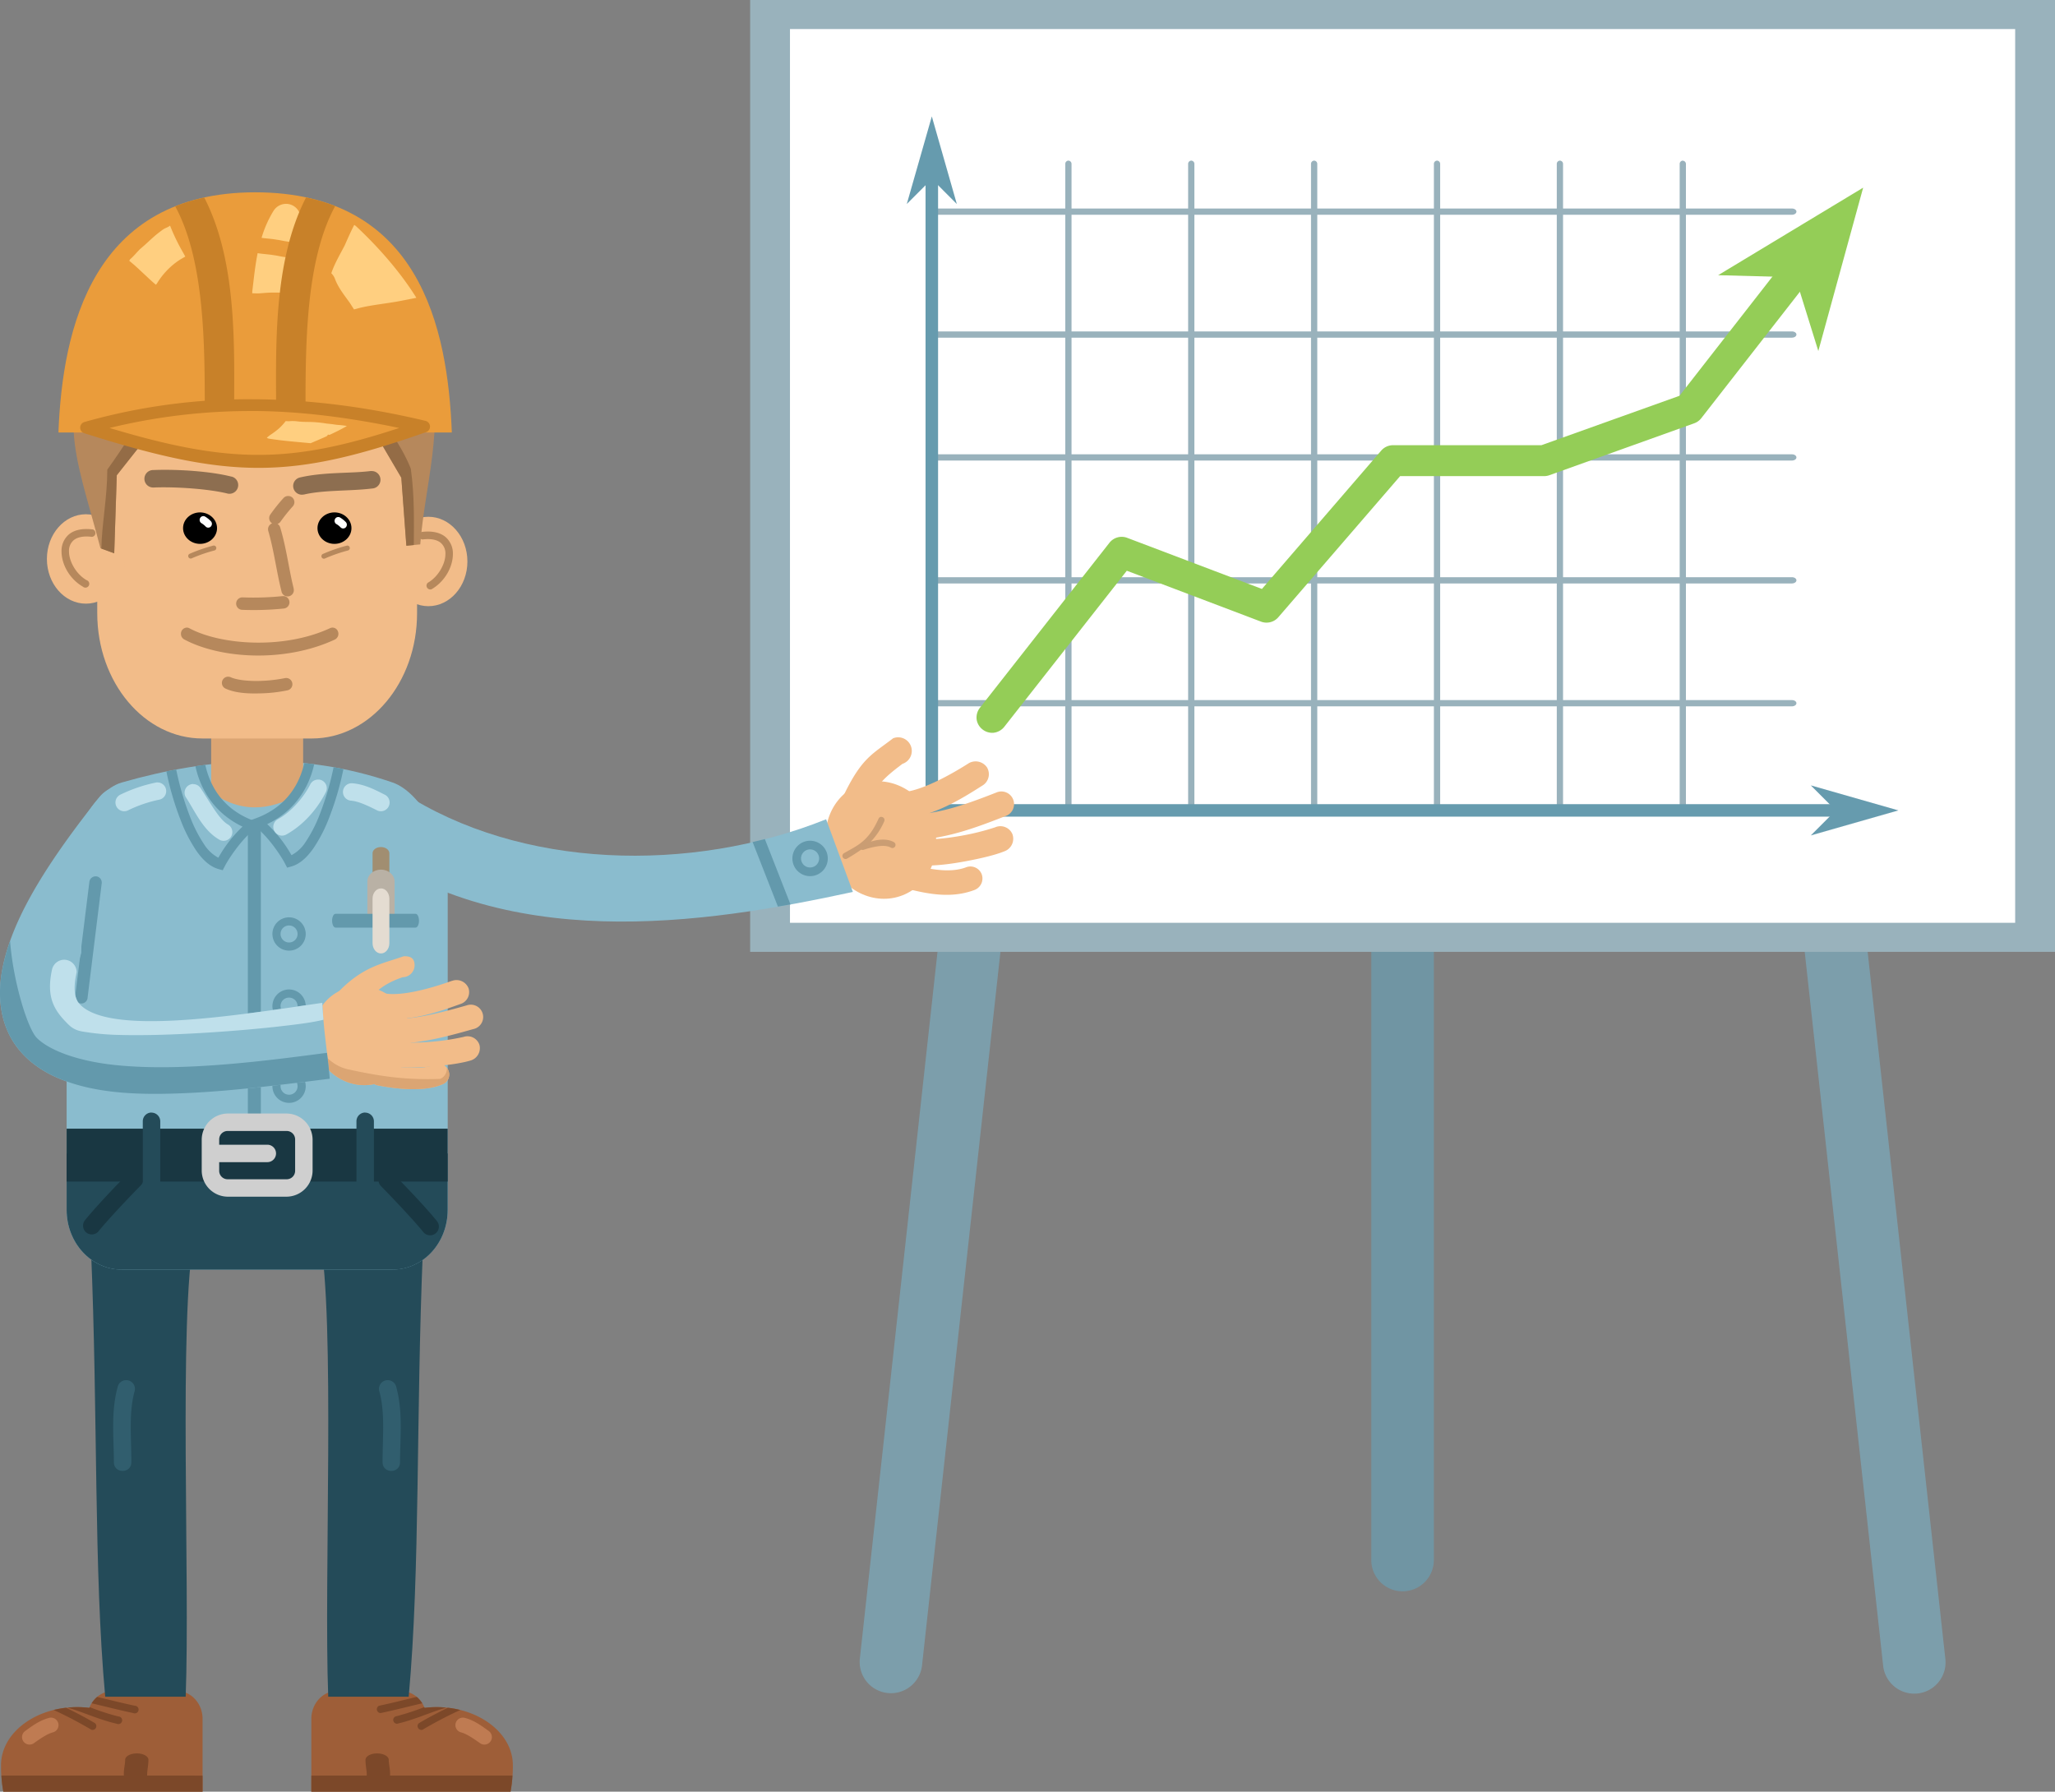 <svg id="Layer_1" data-name="Layer 1" xmlns="http://www.w3.org/2000/svg" viewBox="0 0 1074.74 937"><rect x="0" y="0" width="1074.74" height="937" fill="#808080" stroke="none"/><defs><style>.cls-1{fill:#7095a3;}.cls-2{fill:#7c9eab;}.cls-3{fill:#99b2bc;}.cls-4{fill:#fff;}.cls-5,.cls-6{fill:#669bae;}.cls-6,.cls-8{fill-rule:evenodd;}.cls-7,.cls-8{fill:#94cd57;}.cls-9{fill:#f2bc89;}.cls-10{fill:#8abcce;}.cls-11{fill:#6399ac;}.cls-12{fill:#ca9d73;}.cls-13{fill:#9e5e38;}.cls-14{fill:#244b59;}.cls-15{fill:#315e6e;}.cls-16{fill:#7c4829;}.cls-17{fill:#bf7b52;}.cls-18{fill:#dba573;}.cls-19{fill:#b6885c;}.cls-20{fill:#8d6e50;}.cls-21{fill:#bfe0eb;}.cls-22{fill:#193742;}.cls-23{fill:#a18e71;}.cls-24{fill:#b9b1a5;}.cls-25{fill:#cfcfcf;}.cls-26{fill:#946c46;}.cls-27{fill:#e4dcd1;}.cls-28{fill:#ea9c3b;}.cls-29{fill:#ffcf80;}.cls-30{fill:#c88129;}</style></defs><g id="g17055"><g id="g13498"><path id="path5756-5" class="cls-1" d="M750.54,455.4A16.36,16.36,0,0,0,734.43,472V871.63a16.36,16.36,0,1,0,32.72.46V472A16.36,16.36,0,0,0,751,455.4Z" transform="translate(-17.26 -56)"/><g id="g5750-7"><path id="path5744-4" class="cls-2" d="M529.86,483.45a16.36,16.36,0,0,0-16.19,14.8L466.93,923.59a16.36,16.36,0,0,0,32.52,3.58l46.74-425.34a16.33,16.33,0,0,0-16.33-18.38Z" transform="translate(-17.26 -56)"/><path id="path5748-5" class="cls-2" d="M971.72,483.45a16.36,16.36,0,0,1,16.19,14.8l46.75,425.34a16.36,16.36,0,0,1-32.53,3.58L955.39,501.83a16.33,16.33,0,0,1,16.33-18.38Z" transform="translate(-17.26 -56)"/></g><rect id="rect10184-6" class="cls-3" x="392.32" width="682.41" height="497.79"/><rect id="rect5754-5" class="cls-4" x="413.15" y="15.19" width="640.76" height="467.41"/><g id="g6282-4"><path id="path6286-5" class="cls-3" d="M956.77,166.66c0-.9-1.09-1.62-2.39-1.61H506.12c-1.3,0-2.38.71-2.39,1.62s1,1.64,2.32,1.65H954.38c1.31,0,2.38-.71,2.39-1.61Z" transform="translate(-17.26 -56)"/><path id="path6288-0" class="cls-3" d="M956.77,230.93c0-.9-1.09-1.62-2.39-1.61H506.12c-1.3,0-2.38.71-2.39,1.61s1,1.65,2.32,1.66H954.38c1.31,0,2.38-.71,2.39-1.61Z" transform="translate(-17.26 -56)"/><path id="path6290-4" class="cls-3" d="M956.77,295.2c0-.9-1.09-1.62-2.39-1.61H506.12c-1.3,0-2.38.71-2.39,1.61s1,1.65,2.32,1.66H954.38c1.31,0,2.38-.71,2.39-1.62Z" transform="translate(-17.26 -56)"/><path id="path6292-8" class="cls-3" d="M956.77,359.47c0-.9-1.09-1.62-2.39-1.61H506.12c-1.3,0-2.38.71-2.39,1.61s1,1.65,2.32,1.66H954.38c1.31,0,2.38-.71,2.39-1.62Z" transform="translate(-17.26 -56)"/><path id="path6294-5" class="cls-3" d="M956.77,423.74c0-.9-1.09-1.62-2.39-1.61H506.12c-1.3,0-2.38.71-2.39,1.61s1,1.65,2.32,1.66H954.38c1.31,0,2.38-.72,2.39-1.62Z" transform="translate(-17.26 -56)"/></g><g id="g6250-3"><path id="path6236-5" class="cls-3" d="M576,140a1.71,1.71,0,0,0-1.61,1.79v335a1.64,1.64,0,1,0,3.27,0v-335A1.71,1.71,0,0,0,576,140Z" transform="translate(-17.26 -56)"/><path id="path6240-5" class="cls-3" d="M640.25,140a1.71,1.71,0,0,0-1.61,1.79v335a1.64,1.64,0,1,0,3.27,0v-335a1.71,1.71,0,0,0-1.62-1.79Z" transform="translate(-17.26 -56)"/><path id="path6242-8" class="cls-3" d="M704.52,140a1.71,1.71,0,0,0-1.62,1.79v335a1.64,1.64,0,1,0,3.28,0v-335a1.71,1.71,0,0,0-1.62-1.79Z" transform="translate(-17.26 -56)"/><path id="path6244-9" class="cls-3" d="M768.78,140a1.71,1.71,0,0,0-1.61,1.79v335a1.64,1.64,0,1,0,3.28,0v-335a1.71,1.71,0,0,0-1.62-1.79Z" transform="translate(-17.26 -56)"/><path id="path6246-9" class="cls-3" d="M833.05,140a1.71,1.71,0,0,0-1.61,1.79v335a1.71,1.71,0,0,0,1.61,1.79,1.69,1.69,0,0,0,1.66-1.74v-335A1.71,1.71,0,0,0,833.1,140Z" transform="translate(-17.26 -56)"/><path id="path6248-7" class="cls-3" d="M897.32,140a1.71,1.71,0,0,0-1.61,1.79v335a1.71,1.71,0,0,0,1.61,1.79,1.69,1.69,0,0,0,1.66-1.74v-335a1.71,1.71,0,0,0-1.61-1.79Z" transform="translate(-17.26 -56)"/></g><g id="g6222-7"><path id="path5760-8" class="cls-5" d="M504.54,133a3.27,3.27,0,0,0-3.23,3.32V479.82a3.27,3.27,0,0,0,3.27,3.27H988.35c4.42.06,4.42-6.6,0-6.54H507.86V136.28A3.27,3.27,0,0,0,504.54,133Z" transform="translate(-17.26 -56)"/><path id="path6228-3" class="cls-6" d="M504.59,149.6l13.08,13.09-13.08-45.81L491.5,162.69Z" transform="translate(-17.26 -56)"/><path id="path6230-6" class="cls-6" d="M977.37,479.82l-13.09,13.09,45.81-13.09-45.81-13.09Z" transform="translate(-17.26 -56)"/></g><path id="path7980" class="cls-7" d="M955,191.34a4.93,4.93,0,0,0-3.62,1.94c-.78.5-1.82.51-2.39,1.26l0,0-53.38,68.45L823.4,288.83H745.8a8.13,8.13,0,0,0-6.15,2.8h0L677.23,364l-70.48-26.73a8.13,8.13,0,0,0-9.25,2.57l-67.68,86.21a8.29,8.29,0,0,0-1.75,6.46,8.12,8.12,0,0,0,3.08,5,8.2,8.2,0,0,0,5.59,1.72,8.36,8.36,0,0,0,5.83-3.23l64-81.52,70.22,26.63h0a8.15,8.15,0,0,0,9-2.29L749.51,305h75.32a8.1,8.1,0,0,0,2.72-.47h0l75.77-27.16a8.08,8.08,0,0,0,3.66-2.63h0l54.79-70.25a8.08,8.08,0,0,0-6.79-13.1Z" transform="translate(-17.26 -56)"/><path id="path13492" class="cls-8" d="M956.22,201l12,38.57,23.45-85.43-75.84,45.78L956.22,201Z" transform="translate(-17.26 -56)"/></g><g id="g16964"><g id="g16936"><ellipse id="ellipse8133" class="cls-9" cx="477.97" cy="495.31" rx="28.6" ry="31.04" transform="translate(-165.03 152.55) rotate(-21.4)"/><path id="path8135" class="cls-10" d="M201.65,495c77.55,60.64,183.8,44.36,261.66,27.46l-14-38c-71,28.47-160,26.08-221.7-14.14L201.65,495Z" transform="translate(-17.26 -56)"/><path id="path8137" class="cls-9" d="M488.72,491a6.65,6.65,0,0,0,6.76,4.3c17.15-.76,32.67-6.64,47.52-12.46a6.62,6.62,0,1,0-4.65-12.38l-.18.07c-14.69,5.75-28.6,10.82-42.76,11.44a7.18,7.18,0,0,0-7,6.88A6.26,6.26,0,0,0,488.72,491Z" transform="translate(-17.26 -56)"/><path id="path8139" class="cls-9" d="M482.76,482.05a7,7,0,0,0,5.51,2.16c16.58-.66,32.49-10.86,42.68-17.32a6.94,6.94,0,0,0,2.48-9.59,7.2,7.2,0,0,0-9.87-1.94l-.13.09c-9.82,6.22-25,14.54-35.07,14.94a7.47,7.47,0,0,0-7.34,7.1A6.51,6.51,0,0,0,482.76,482.05Z" transform="translate(-17.26 -56)"/><path id="path8141" class="cls-9" d="M491.38,504.94a6.64,6.64,0,0,0,5.33,3.46c7.8.8,17.1-.4,25.69-2s15.77-3.4,20.18-5.2a7,7,0,0,0,4.17-8.95,6.83,6.83,0,0,0-9.06-3.58h0A127.68,127.68,0,0,1,520.44,493c-7.87,1.45-16.65,2.32-21.54,1.81a7.44,7.44,0,0,0-8.14,6A6.42,6.42,0,0,0,491.38,504.94Z" transform="translate(-17.26 -56)"/><path id="path8143" class="cls-9" d="M489.4,518.46a6.28,6.28,0,0,0,3.9,2.74c9.83,2.4,21.76,4.67,33.43.3a6.46,6.46,0,0,0,4-8.16,6.33,6.33,0,0,0-8.17-3.79l-.15.06c-7.29,2.73-16.63,1.46-25.78-.77a6.56,6.56,0,0,0-7.93,4.56,6.25,6.25,0,0,0,.72,5.06Z" transform="translate(-17.26 -56)"/><path id="path8145" class="cls-9" d="M459.56,478.21a7.12,7.12,0,0,0,12.2-1c2.28-9.87,9.28-15.57,17.49-21.74a7.12,7.12,0,1,0-4.91-13.36c-10.74,8.28-16.14,10.09-25.28,28.67A7.13,7.13,0,0,0,459.56,478.21Z" transform="translate(-17.26 -56)"/><path id="path8147" class="cls-11" d="M432.3,508.32a9.26,9.26,0,1,0,5.25-12A9.3,9.3,0,0,0,432.3,508.32Zm4.22-1.66a4.73,4.73,0,1,1,6.13,2.68A4.71,4.71,0,0,1,436.52,506.66Z" transform="translate(-17.26 -56)"/><path id="path8149" class="cls-11" d="M424.09,530.12c2.2-.38,4.41-.75,6.58-1.14l-13.39-34.17q-3.19.82-6.41,1.56Z" transform="translate(-17.26 -56)"/><path id="path8171" class="cls-12" d="M478.25,483.16a1.66,1.66,0,0,0-1.52,1c-5.33,11.91-10.91,13.89-18,18a1.63,1.63,0,0,0,1.49,2.91.57.57,0,0,0,.13-.08c2.48-1.41,4.9-3,7.32-4.66a1.62,1.62,0,0,0,1.24.09,46.75,46.75,0,0,1,7.67-1.87c2.61-.35,5-.18,6.52.7a1.63,1.63,0,1,0,1.75-2.76.57.57,0,0,0-.13-.08c-2.54-1.45-5.6-1.49-8.57-1.1a32.72,32.72,0,0,0-3.45.83,36,36,0,0,0,7-10.59,1.65,1.65,0,0,0-.8-2.18,1.72,1.72,0,0,0-.67-.15Z" transform="translate(-17.26 -56)"/></g><g id="g16486"><g id="g16488"><path id="path16490" class="cls-13" d="M109.52,940.27c7.58,0,13.68,6.52,13.68,14.62v37.72c0,.13,0,.26,0,.39H19a73,73,0,0,1-1.21-13.81c0-16.8,17.87-30.41,39.91-30.41a52.42,52.42,0,0,1,6.28.4,13.65,13.65,0,0,1,12.6-8.91Z" transform="translate(-17.26 -56)"/><path id="path16492" class="cls-14" d="M118.82,702.86c-8.25,42.72-2.1,178.89-4.45,240.46H72.29c-6.09-66.4-3.73-146.07-7.48-234.81Z" transform="translate(-17.26 -56)"/><path id="path16494" class="cls-15" d="M83.19,777.79a4.56,4.56,0,0,1,4.46,5.83c-3.08,11.19-1.7,23.52-1.7,37,.08,6.17-9.22,6.17-9.13,0,0-12.74-1.66-26,2-39.39A4.55,4.55,0,0,1,83.19,777.79Z" transform="translate(-17.26 -56)"/><path id="path16496" class="cls-16" d="M123.2,984.59v8c0,.13,0,.26,0,.39H19a67,67,0,0,1-1-8.41Z" transform="translate(-17.26 -56)"/><path id="path16498" class="cls-16" d="M68.08,943.44c6.54,1.56,13.26,3.27,19.67,4.62a2,2,0,1,1-.81,3.83h0c-7.18-1.52-14.63-3.43-21.72-5.11A14.17,14.17,0,0,1,68.08,943.44Zm-10.36,5.34a52.42,52.42,0,0,1,6.28.4c0-.13.12-.26.17-.39a124.22,124.22,0,0,0,15,4.88,2,2,0,1,1-.87,3.81c-9-2.06-17.39-6-25.63-8.45,1.64-.16,3.31-.25,5-.25Zm-5.92.34c5.14,2.5,10.25,5.15,15.15,8.07a2,2,0,0,1-1.88,3.43l-.13-.07a211.45,211.45,0,0,0-19.62-10.27,50.09,50.09,0,0,1,6.48-1.16Z" transform="translate(-17.26 -56)"/><path id="path16500" class="cls-17" d="M44.08,954.29a3.91,3.91,0,0,1,.78,7.71c-2.85.73-6.81,3.45-9.89,5.65a3.91,3.91,0,0,1-4.55-6.37c3-2.13,7.29-5.53,12.5-6.86a3.8,3.8,0,0,1,1.16-.13Z" transform="translate(-17.26 -56)"/><path id="path16502" class="cls-16" d="M88.88,973c3.36,0,6.05,1.53,6,3.35,0,3.61-1,6.69-.55,9.13.4,1.81-2,3.45-5.32,3.67s-6.37-1.08-6.77-2.89a.52.52,0,0,1,0-.11c-.7-3.73.48-7,.48-9.8,0-1.82,2.64-3.33,6-3.35Z" transform="translate(-17.26 -56)"/></g><g id="g16504"><path id="path16506" class="cls-13" d="M193.77,940.27c-7.58,0-13.68,6.52-13.68,14.62v37.72c0,.13,0,.26,0,.39H284.27a73,73,0,0,0,1.21-13.81c0-16.8-17.87-30.41-39.91-30.41a52.68,52.68,0,0,0-6.28.4,13.65,13.65,0,0,0-12.6-8.91Z" transform="translate(-17.26 -56)"/><path id="path16508" class="cls-14" d="M184.47,702.86c8.25,42.72,2.1,178.89,4.45,240.46H231c6.09-66.4,3.73-146.07,7.48-234.81Z" transform="translate(-17.26 -56)"/><path id="path16510" class="cls-15" d="M220.1,777.79a4.56,4.56,0,0,0-4.46,5.83c3.08,11.19,1.7,23.52,1.7,37-.08,6.17,9.22,6.17,9.13,0,0-12.74,1.66-26-2-39.39A4.55,4.55,0,0,0,220.1,777.79Z" transform="translate(-17.26 -56)"/><path id="path16512" class="cls-16" d="M180.09,984.59v8c0,.13,0,.26,0,.39H284.27a68.83,68.83,0,0,0,1-8.41Z" transform="translate(-17.26 -56)"/><path id="path16514" class="cls-16" d="M235.21,943.44c-6.54,1.56-13.26,3.27-19.67,4.62a2,2,0,0,0,.81,3.83h0c7.18-1.52,14.63-3.43,21.72-5.11A13.94,13.94,0,0,0,235.21,943.44Zm10.36,5.34a52.55,52.55,0,0,0-6.28.4c0-.13-.11-.26-.17-.39a124.22,124.22,0,0,1-15.05,4.88,2,2,0,0,0,.87,3.81c9-2.06,17.39-6,25.63-8.45-1.64-.16-3.31-.25-5-.25Zm5.92.34c-5.14,2.5-10.25,5.15-15.15,8.07a2,2,0,0,0,1.88,3.43l.13-.07A211.45,211.45,0,0,1,258,950.28a49.78,49.78,0,0,0-6.48-1.16Z" transform="translate(-17.26 -56)"/><path id="path16516" class="cls-17" d="M259.21,954.29a3.91,3.91,0,0,0-.77,7.71c2.84.73,6.8,3.45,9.88,5.65a3.91,3.91,0,0,0,4.55-6.37c-3-2.13-7.29-5.53-12.5-6.86a3.8,3.8,0,0,0-1.16-.13Z" transform="translate(-17.26 -56)"/><path id="path16518" class="cls-16" d="M214.41,973c-3.36,0-6,1.53-6,3.35,0,3.61,1,6.69.55,9.13-.4,1.81,2,3.45,5.33,3.67s6.37-1.08,6.76-2.89a.52.52,0,0,0,0-.11c.7-3.73-.48-7-.48-9.8,0-1.82-2.64-3.33-6-3.35Z" transform="translate(-17.26 -56)"/></g></g><path id="path16520" class="cls-10" d="M81,465.21c46.4-13.27,93.39-16.5,141.54,0,15.13,5.19,28.87,31.71,28.87,49V688.71c0,17.3-12.88,31.24-28.87,31.24H81C65,720,52.11,706,52.11,688.71V514.23C52.11,496.92,65.6,469.61,81,465.21Z" transform="translate(-17.26 -56)"/><path id="path16522" class="cls-18" d="M127.7,419.9h48.1v50.43c-14.66,8.24-30,12.63-48.1,0Z" transform="translate(-17.26 -56)"/><path id="rect16524" class="cls-9" d="M123.12,261.18h57.26c30.36,0,55,29.33,55,65.52v50c0,36.18-24.61,65.51-55,65.51H123.12c-30.36,0-55-29.33-55-65.51v-50C68.15,290.51,92.76,261.18,123.12,261.18Z" transform="translate(-17.26 -56)"/><path id="path16526" d="M130.77,332.2c0,4.55-4,8.23-8.89,8.23S113,336.75,113,332.2h0c0-4.54,4-8.23,8.89-8.23h0C126.79,324,130.77,327.66,130.77,332.2Z" transform="translate(-17.26 -56)"/><path id="path16528" class="cls-19" d="M114.9,384.22a3.18,3.18,0,0,0-3,3.33,3.28,3.28,0,0,0,1.72,2.86c18.82,10.07,52.42,12.29,78.72.08a3.33,3.33,0,0,0,1.66-4.26,3,3,0,0,0-4-1.77l-.11.05c-24.23,11.25-57.1,8.86-73.52.08a2.82,2.82,0,0,0-1.47-.37Z" transform="translate(-17.26 -56)"/><path id="path16530" class="cls-19" d="M136.72,409.9a3.26,3.26,0,0,0-1.44,6.25c5.27,2.39,12.06,2.66,18.27,2.46A76.5,76.5,0,0,0,167.71,417a3.26,3.26,0,0,0-1.57-6.33h0a77.78,77.78,0,0,1-12.78,1.43c-5.75.18-12-.38-15.37-1.89a3.2,3.2,0,0,0-1.25-.31Z" transform="translate(-17.26 -56)"/><path id="path16532" class="cls-19" d="M168.08,315.4a3.25,3.25,0,0,0-2.54,1.05,89.15,89.15,0,0,0-6.87,8.58,3.26,3.26,0,0,0,.7,4.55l.21.15a3.25,3.25,0,0,0-2,4c3,10.26,4.25,21,6.88,31.47a3.26,3.26,0,1,0,6.36-1.4,1.16,1.16,0,0,0,0-.18c-2.48-9.92-3.71-20.76-7-31.74a3.26,3.26,0,0,0-1.43-1.89,3.16,3.16,0,0,0,1.61-1.22,89.21,89.21,0,0,1,6.31-7.88,3.27,3.27,0,0,0-.07-4.61A3.21,3.21,0,0,0,168.08,315.4Zm-2.61,52.37a3.51,3.51,0,0,0-.56,0,150.31,150.31,0,0,1-20.93.64,3.26,3.26,0,0,0-.21,6.51,155.42,155.42,0,0,0,21.86-.67,3.26,3.26,0,0,0-.16-6.51Z" transform="translate(-17.26 -56)"/><path id="path16534" class="cls-19" d="M129.11,341.3a1.34,1.34,0,0,0-.35.05,84.37,84.37,0,0,0-12.3,4.26,1.3,1.3,0,1,0,1.06,2.38h0a83.33,83.33,0,0,1,11.91-4.12,1.31,1.31,0,0,0-.32-2.57Z" transform="translate(-17.26 -56)"/><path id="path16536" class="cls-20" d="M97.45,301.82a4.57,4.57,0,1,0,.19,9.13h.17c12-.47,29.12.84,38.29,3.13a4.56,4.56,0,0,0,2.35-8.82l-.14,0C127.46,302.5,110.36,301.31,97.45,301.82Z" transform="translate(-17.26 -56)"/><path id="path16538" class="cls-20" d="M211.76,302.35a5.1,5.1,0,0,0-.78,0c-10.44,1.31-24.18.42-36.78,3.34a4.56,4.56,0,0,0,1.9,8.93l.16,0c10.68-2.48,24.06-1.7,35.85-3.17a4.56,4.56,0,0,0-.36-9.1Z" transform="translate(-17.26 -56)"/><path id="path16540" d="M201.07,332.2c0,4.55-4,8.23-8.89,8.23h0c-4.91,0-8.88-3.68-8.88-8.23s4-8.23,8.88-8.23,8.89,3.69,8.89,8.23Z" transform="translate(-17.26 -56)"/><path id="path16542" class="cls-19" d="M199,341.3a1.34,1.34,0,0,0-.35.05,84.37,84.37,0,0,0-12.3,4.26,1.31,1.31,0,1,0,1,2.39h0a83.33,83.33,0,0,1,11.91-4.12,1.31,1.31,0,0,0-.32-2.57Z" transform="translate(-17.26 -56)"/><g id="g16544"><ellipse id="ellipse16546" class="cls-9" cx="224.04" cy="293.64" rx="20.41" ry="23.38"/><path id="path16548" class="cls-19" d="M237.77,334.2c5.37-.67,9.49.26,12.29,2.47a11.3,11.3,0,0,1,4.06,9.05c0,6.9-4.34,14.54-11.19,18.46a2,2,0,0,1-1.94-3.4c5.5-3.14,9.23-9.92,9.21-15a7.2,7.2,0,0,0-2.56-6c-1.76-1.38-4.7-2.24-9.39-1.66a2,2,0,0,1-.58-3.87Z" transform="translate(-17.26 -56)"/></g><g id="g16550"><ellipse id="ellipse16552" class="cls-9" cx="44.94" cy="292.32" rx="20.41" ry="23.38"/><path id="path16554" class="cls-19" d="M65.73,332.88c-5.36-.66-9.49.26-12.29,2.48a11.27,11.27,0,0,0-4,9c0,6.9,4.33,14.54,11.18,18.46a2,2,0,1,0,1.94-3.4c-5.5-3.14-9.23-9.91-9.21-15a7.21,7.21,0,0,1,2.56-6c1.76-1.38,4.7-2.24,9.39-1.66a2,2,0,0,0,.58-3.87Z" transform="translate(-17.26 -56)"/></g><path id="path16556" class="cls-19" d="M69.8,342.72C56.55,292,43.41,268,76.38,225.52c49.08-14.39,129-25.62,165.28,23,8.16,30.27-2.23,61.43-4.61,92.19l-7.25.66-2.63-35.56-17.78-30.29L158,285.44l-57.29-9.22L78.36,304.53,77,345.36Z" transform="translate(-17.26 -56)"/><path id="path16558" class="cls-11" d="M124.62,456c-1.72.22-3.44.47-5.16.73,3.29,15,12.33,25.72,24.64,31.58a68.11,68.11,0,0,0-12.64,16.25,19.79,19.79,0,0,1-7.2-6.6,73.35,73.35,0,0,1-7.72-15.09,152.12,152.12,0,0,1-7.13-24.44q-2.56.48-5.13,1a154.05,154.05,0,0,0,7.4,25.33A78.88,78.88,0,0,0,120,501c3.24,4.61,7,8.26,11.67,9.54l2.07.57,1-1.92c2.06-4.11,9.17-14.71,15.67-19.47l3.89-2.85-4.51-1.7C137,480.37,127.91,470.81,124.62,456Z" transform="translate(-17.26 -56)"/><path id="path16560" class="cls-11" d="M176.39,455.1c-3.36,14.56-12.41,24-25,28.73l-4.52,1.69,3.89,2.85c6.5,4.76,13.61,15.36,15.67,19.47l1,1.92,2.06-.57c4.67-1.27,8.43-4.93,11.67-9.54a78.3,78.3,0,0,0,8.31-16.18,153.77,153.77,0,0,0,7.39-25.26q-2.56-.52-5.13-1a152.64,152.64,0,0,1-7.11,24.34,74.36,74.36,0,0,1-7.72,15.09,19.78,19.78,0,0,1-7.2,6.6A68.11,68.11,0,0,0,157,487c12.24-5.82,21.24-16.44,24.58-31.32-1.74-.22-3.47-.41-5.2-.58Z" transform="translate(-17.26 -56)"/><path id="path16562" class="cls-21" d="M183.82,463.71a4.56,4.56,0,0,0-4.33,2.57c-2.62,5.25-8.75,13.59-16.77,18.09a4.56,4.56,0,1,0,4.28,8.05l.18-.1c10.34-5.79,17.12-15.25,20.47-22a4.55,4.55,0,0,0-3.83-6.65ZM118.37,466a4.57,4.57,0,0,0-3.8,7.12c4.75,7.24,8.81,17.05,17.38,22a4.56,4.56,0,1,0,4.53-7.92h0c-4.51-2.58-9-11-14.28-19a4.58,4.58,0,0,0-3.83-2.12Z" transform="translate(-17.26 -56)"/><path id="path16564" class="cls-21" d="M99.6,465.15a4.91,4.91,0,0,0-.77.1A78.23,78.23,0,0,0,80,471.69a4.57,4.57,0,0,0,4.08,8.17,68.76,68.76,0,0,1,16.58-5.67,4.56,4.56,0,0,0-1.09-9Zm101.59.47a4.56,4.56,0,0,0-.31,9.11c4,.34,8.94,2.74,13.71,5.13a4.57,4.57,0,0,0,4.08-8.17h0c-4.68-2.34-10.41-5.49-17-6.05a3.39,3.39,0,0,0-.45,0Z" transform="translate(-17.26 -56)"/><path id="path16566" class="cls-11" d="M150.23,487c-1.88,0-3.38,2.11-3.35,4.62V665.74c0,2.52,1.48,4.59,3.35,4.62s3.42-2,3.45-4.5V491.6c0-2.52-1.47-4.59-3.35-4.62Z" transform="translate(-17.26 -56)"/><path id="path16568" class="cls-14" d="M52.11,659.22v29.49C52.11,706,65,720,81,720H222.52c16,0,28.87-13.94,28.87-31.24V659.22Z" transform="translate(-17.26 -56)"/><path id="path16570" class="cls-22" d="M219.91,668.58a4.59,4.59,0,0,1,3.14,1.38c3.81,3.81,16.08,16.46,22.66,24.56a4.56,4.56,0,0,1-7,5.89,1.71,1.71,0,0,1-.11-.14c-6-7.37-18.46-20.28-22-23.86a4.56,4.56,0,0,1,3.31-7.83Z" transform="translate(-17.26 -56)"/><path id="path16572" class="cls-11" d="M168.44,535.74a8.71,8.71,0,1,0,8.71,8.71A8.75,8.75,0,0,0,168.44,535.74Zm0,4.26a4.45,4.45,0,1,1-4.45,4.45A4.41,4.41,0,0,1,168.44,540Z" transform="translate(-17.26 -56)"/><path id="path16574" class="cls-11" d="M168.44,573.46a8.71,8.71,0,1,0,8.71,8.7A8.74,8.74,0,0,0,168.44,573.46Zm0,4.26a4.45,4.45,0,1,1-4.45,4.44A4.4,4.4,0,0,1,168.44,577.72Z" transform="translate(-17.26 -56)"/><path id="path16576" class="cls-11" d="M168.44,615.36a8.71,8.71,0,1,0,8.71,8.71A8.74,8.74,0,0,0,168.44,615.36Zm0,4.26a4.45,4.45,0,1,1-4.45,4.45A4.41,4.41,0,0,1,168.44,619.62Z" transform="translate(-17.26 -56)"/><path id="path16578" class="cls-23" d="M216.43,499c-2.43,0-4.36,1.49-4.33,3.27v14c0,1.77,1.9,3.23,4.33,3.26s4.42-1.39,4.46-3.17v-14.1c0-1.78-1.91-3.24-4.33-3.27Z" transform="translate(-17.26 -56)"/><path id="path16580" class="cls-24" d="M216.39,510.8c-3.94.05-7.09,2.88-7,6.33v16.94c-.06,3.44,3.09,6.28,7,6.33s7.18-2.71,7.24-6.15V517.13c.06-3.45-3.09-6.28-7-6.33Z" transform="translate(-17.26 -56)"/><path id="path16582" class="cls-11" d="M192.75,533.9c-1,0-1.79,1.56-1.8,3.55s.76,3.63,1.75,3.66h41.89c1,0,1.79-1.56,1.8-3.55s-.76-3.63-1.75-3.66H192.75Z" transform="translate(-17.26 -56)"/><path id="path16584" class="cls-22" d="M87.57,668.12a4.55,4.55,0,0,0-3.14,1.38c-3.81,3.81-16.08,16.45-22.66,24.56a4.56,4.56,0,1,0,7,5.89l.11-.14c6-7.37,18.46-20.29,22-23.86a4.56,4.56,0,0,0-3.31-7.83Z" transform="translate(-17.26 -56)"/><path id="path16586" class="cls-22" d="M52.11,646.27v27.66H251.39V646.27Z" transform="translate(-17.26 -56)"/><path id="path16588" class="cls-25" d="M136.57,638.35a13.72,13.72,0,0,0-13.81,13.48v16.54a13.71,13.71,0,0,0,13.81,13.47h30.36a13.71,13.71,0,0,0,13.81-13.47V651.83a13.72,13.72,0,0,0-13.81-13.48Zm0,9.13h30.36a4.42,4.42,0,0,1,4.68,4.35v16.54a4.42,4.42,0,0,1-4.68,4.35H136.57a4.42,4.42,0,0,1-4.68-4.35V651.83A4.42,4.42,0,0,1,136.57,647.48Z" transform="translate(-17.26 -56)"/><path id="path16590" class="cls-14" d="M96.43,637.83a4.56,4.56,0,0,0-4.49,4.63v34.92a4.57,4.57,0,1,0,9.13.13v-35a4.57,4.57,0,0,0-4.5-4.63Z" transform="translate(-17.26 -56)"/><path id="path16592" class="cls-14" d="M208.18,637.83a4.57,4.57,0,0,0-4.5,4.63v34.92a4.57,4.57,0,1,0,9.13.13v-35a4.57,4.57,0,0,0-4.5-4.63Z" transform="translate(-17.26 -56)"/><path id="path16594" class="cls-25" d="M129.1,654.66a4.56,4.56,0,1,0-.13,9.12H157a4.56,4.56,0,1,0,.13-9.12H129.1Z" transform="translate(-17.26 -56)"/><path id="path16596" class="cls-4" d="M128.09,329.93a2,2,0,0,0-.56-1.37,14.39,14.39,0,0,0-2.9-2.33,1.88,1.88,0,0,0-2.65.61,2,2,0,0,0,.59,2.74l.07.05a10.78,10.78,0,0,1,2.13,1.69,1.87,1.87,0,0,0,2.71.09,2.09,2.09,0,0,0,.61-1.48Z" transform="translate(-17.26 -56)"/><path id="path16598" class="cls-4" d="M198.66,330.38a2,2,0,0,0-.57-1.37,14.37,14.37,0,0,0-2.91-2.32,1.88,1.88,0,0,0-2.64.64,2,2,0,0,0,.61,2.74l.06,0a10.57,10.57,0,0,1,2.14,1.69,1.88,1.88,0,0,0,2.71.07A2,2,0,0,0,198.66,330.38Z" transform="translate(-17.26 -56)"/><path id="path16600" class="cls-26" d="M159.12,277.43c-20-4.15-41.23-13.22-59.75-14.43-9,13-17.23,26.44-26,38.62,0,14.63-2.93,28.88-3.09,41.29L77,345.36l1.32-40.83,22.39-28.31L158,285.44l51.36-9.88,17.78,30.29,2.63,35.56,3.9-.36c.1-12.61.36-25.87-1.48-39.28l-.09-.65-.23-.61C226.55,287.46,218,277.77,212.42,266c-18.69-.13-37.09,6.7-53.3,11.46Z" transform="translate(-17.26 -56)"/><path id="path16602" class="cls-27" d="M216.43,520.64c-2.43,0-4.36,2.46-4.33,5.4v23.18c0,2.94,1.9,5.36,4.33,5.41s4.42-2.31,4.46-5.25V526c0-2.94-1.91-5.36-4.33-5.4Z" transform="translate(-17.26 -56)"/><g id="g16604"><path id="path16607" class="cls-28" d="M150.66,156.57c-85,.1-100.72,71.13-102.84,125.61H253.56C251.44,227.68,236.75,156.62,150.66,156.57Z" transform="translate(-17.26 -56)"/><path id="path16609" class="cls-29" d="M167.19,162.61a7.73,7.73,0,0,0-6.91,3.71,58.38,58.38,0,0,0-6.22,14.06l.57.08c1.81.24,3.62.38,5.43.6l3.26.5c1.07.2,2.13.43,3.21.6,2.24.37,2.48.35,3,.41a39.54,39.54,0,0,1,3.76-8.11A7.7,7.7,0,0,0,167.19,162.61Zm35.34,11c-1.82,3.49-3.4,7.14-5,10.73-2.46,4.78-5.28,9.43-7,14.56a8.11,8.11,0,0,1,2,3.17c1.75,4.59,4.88,8.39,7.7,12.35l2.18,3.4c1-.25,1.92-.5,2.88-.77,6.61-1.6,13.39-2.21,20.07-3.42,3.23-.58,6.43-1.26,9.65-1.87-.08-.14-.16-.29-.25-.43-8-12.79-19.31-25.83-30.92-36.68A7.61,7.61,0,0,0,202.53,173.62ZM106.2,174c-.27.18-.52.39-.8.55-.71.4-1.49.68-2.22,1.07s-2,1.4-2.58,1.82c-2.73,2.07-5.17,4.48-7.73,6.77-3.61,3.23-1.15.79-4.1,3.85a35.66,35.66,0,0,1-3.49,3.57l-.43.74c1.11.93,2.23,1.84,3.3,2.81,1.86,1.67,3.65,3.41,5.49,5.09.87.81,1.73,1.64,2.61,2.43,2.08,1.88,2.31,2,2.54,2.22.16-.2.33-.38.49-.57a38.73,38.73,0,0,1,11.89-12.41c1-.63,2-1.16,3-1.75-.16-.28-.31-.57-.47-.86-.57-1.05-1.17-2.09-1.76-3.14A102.57,102.57,0,0,1,106.2,174ZM152,188.4c-1.36,6.78-2,13.45-2.74,19.47a7.61,7.61,0,0,0-.06,1.51c.91,0,1.82.07,2.73.06,1.52,0,3-.2,4.55-.3,2.7-.19,5.42-.14,8.13-.08.79-6.36,1.52-12.64,2.75-18.47-.74-.09-1.45-.18-2.4-.34s-2-.37-2.93-.56l-3-.46c-1.92-.23-3.84-.39-5.76-.64Z" transform="translate(-17.26 -56)"/><path id="path16611" class="cls-30" d="M177.34,159.26c-17.45,33.69-15.68,79.12-15.68,112.15a7.69,7.69,0,1,0,15.38.22v-.22c0-34.36-.08-79.05,15.51-107.64A97.72,97.72,0,0,0,177.34,159.26Zm-53.26.06a96.15,96.15,0,0,0-15.17,4.59c15.51,28.6,15.44,73.2,15.44,107.5a7.69,7.69,0,1,0,15.37.22v-.22C139.72,238.4,141.5,193,124.08,159.32Z" transform="translate(-17.26 -56)"/><path id="path16613" class="cls-28" d="M62.29,279.65c77.08,24.45,107,23.86,176.8-.55C178.19,264.56,118.81,263.5,62.29,279.65Z" transform="translate(-17.26 -56)"/><path id="path16615" class="cls-30" d="M149.05,264.8a314.59,314.59,0,0,0-87.6,11.89,3.07,3.07,0,0,0-.09,5.89c77.31,24.53,108.72,23.92,178.75-.58a3.08,3.08,0,0,0-.3-5.89c-30.66-7.32-61-11.25-90.76-11.31Zm0,6.14c25.24.05,51,3.45,77,8.88-56.63,18.61-88.59,18.91-151.49,0a310.92,310.92,0,0,1,74.53-8.86Z" transform="translate(-17.26 -56)"/><path id="path16617" class="cls-29" d="M166.71,276.19a30.72,30.72,0,0,1-3.58,3.9,42.13,42.13,0,0,1-4.7,3.5c-.57.42-1.1.89-1.64,1.33a3,3,0,0,0,1.3.52c7.29,1.14,14.5,1.67,21.61,2.35,2.81-1.19,5.63-2.38,8.41-3.65a2.85,2.85,0,0,0,.68-.86l.8.16c2.86-1.33,5.69-2.71,8.43-4.27l.65-.4c-.62-.09-.89-.17-2.63-.37-.91-.11-1.84-.14-2.75-.25s-1.54-.22-2.31-.33l-2.83-.3a66.87,66.87,0,0,0-7.2-.79c-2.67-.12-5.36,0-8-.35-.58-.05-1.15-.15-1.73-.16-3.22-.08-1.71.21-4.49,0Z" transform="translate(-17.26 -56)"/></g><path id="path16960" class="cls-11" d="M67.24,514.31A3.27,3.27,0,0,0,64,517.22l-7.44,59.91a3.28,3.28,0,0,0,6.48,1,.78.78,0,0,1,0-.16L70.45,518a3.26,3.26,0,0,0-2.79-3.69Z" transform="translate(-17.26 -56)"/><g id="g16948"><ellipse id="ellipse8151" class="cls-9" cx="206.71" cy="597.65" rx="25.1" ry="26.27" transform="translate(-324.79 173.58) rotate(-35.33)"/><path id="path8153" class="cls-9" d="M211.44,597a6.45,6.45,0,0,0,6.13,4.79c16.68.88,32.25-3.36,47.16-7.59a6.45,6.45,0,1,0-3.33-12.43l-.19.05c-14.75,4.2-28.69,7.79-42.45,7.07a7,7,0,0,0-7.46,6,6,6,0,0,0,.14,2.11Z" transform="translate(-17.26 -56)"/><path id="path8155" class="cls-9" d="M210.7,585.09a6.55,6.55,0,0,0,4.62,3.12c15.34,2.8,32.05-3.29,42.72-7.13a6.52,6.52,0,0,0,4.24-8.29,6.75,6.75,0,0,0-8.65-3.8l-.13,0c-10.29,3.69-25.9,8.21-35.27,6.5a7,7,0,0,0-8.19,5,6.06,6.06,0,0,0,.66,4.54Z" transform="translate(-17.26 -56)"/><path id="path8157" class="cls-9" d="M214.15,609.47a6.34,6.34,0,0,0,4.76,3.79c7.36,1.48,16.32,1.19,24.65.48s15.33-1.78,19.71-3.09a6.75,6.75,0,0,0,4.75-8.16,6.53,6.53,0,0,0-8.27-4.22,122.48,122.48,0,0,1-16.82,2.53c-7.63.66-16.07.68-20.69-.25a7.11,7.11,0,0,0-8.3,4.92,6.22,6.22,0,0,0,.21,4Z" transform="translate(-17.26 -56)"/><path id="path8159" class="cls-9" d="M211.27,621.37a5.44,5.44,0,0,0,3.51,2.24c8.67,1.69,23.83,3.76,33.83-.52,7-2.91,2.7-13.28-4.27-10.2-6.24,2.68-19.11,1.38-27.18-.19a5.65,5.65,0,0,0-5.89,8.67Z" transform="translate(-17.26 -56)"/><path id="path8161" class="cls-9" d="M192.9,580.72c1.4,4.58,11.73,4.75,15.08,1.33,4.68-7.66,11.33-12.15,19.94-15a6.28,6.28,0,0,0,6.16-6.5c-.11-3.5-2.23-4.59-5.73-4.44-11.34,4-20.93,5.21-33.79,18.28a6.31,6.31,0,0,0-1.66,6.38Z" transform="translate(-17.26 -56)"/><path id="path8163" class="cls-18" d="M182.86,605.68c4.58,12.54,17.57,20,30.17,17.27a5.35,5.35,0,0,0,1.75.65c8.67,1.69,23.83,3.77,33.83-.51a5.48,5.48,0,0,0,2.36-8.62,5.87,5.87,0,0,1-3.49,5.77c-17.84.62-30.93-1.23-48.15-5-4.45-1-8.45-3.19-13-8a4.86,4.86,0,0,0-3.46-1.56Z" transform="translate(-17.26 -56)"/><path id="path8165" class="cls-10" d="M74.07,468.84A16.27,16.27,0,0,0,69,473.16c-30.91,38.87-46.94,67.22-50.92,92-2,12.38-.43,24.43,5.24,34.22s14.79,16.4,24.53,20.53c19.49,8.26,42.79,8.89,67.8,7.73,24.47-1.14,50.46-4.52,74.08-7.48-1.31-14.48-3.23-25.06-3.92-39.69C140.18,587.12,71.6,598.41,58,580c-1.36-2.35-2.34-5.67-1.23-12.62a103.2,103.2,0,0,1,3-13V507.89C59.8,496.17,65.63,480.16,74.07,468.84Z" transform="translate(-17.26 -56)"/><path id="path8167" class="cls-11" d="M22.51,548.24a97.51,97.51,0,0,0-4.43,16.9c-2,12.38-.43,24.43,5.24,34.22s14.79,16.4,24.53,20.53c19.49,8.26,42.79,8.89,67.8,7.73,24.47-1.14,50.46-4.52,74.08-7.48-.44-4.87-.95-9.25-1.46-13.54C159,610.41,113.07,616.72,77.61,613c-19.3-2-34.26-7.49-41-14.1-4.85-4.73-12.46-29.41-14.06-50.63Z" transform="translate(-17.26 -56)"/><path id="path8169" class="cls-21" d="M50.84,557.92a6.55,6.55,0,0,0-6.4,5.26c-1.44,6.66-1.41,12.25.36,17.06s4.92,8.23,8.12,11.44c3.66,3.66,6.92,3.68,11.19,4.35a129.65,129.65,0,0,0,15.39,1.21c11.89.35,26.74-.08,41.76-.94s30.14-2.14,42.46-3.55c9.9-1.13,17.29-2.07,22.71-3.45-.24-2.84-.47-5.71-.62-8.84C140.18,587.12,71.6,598.41,58,580c-1.36-2.35-2.34-5.67-1.23-12.62.15-.92.39-2,.58-3A6.54,6.54,0,0,0,50.84,557.92Z" transform="translate(-17.26 -56)"/></g></g></g></svg>
